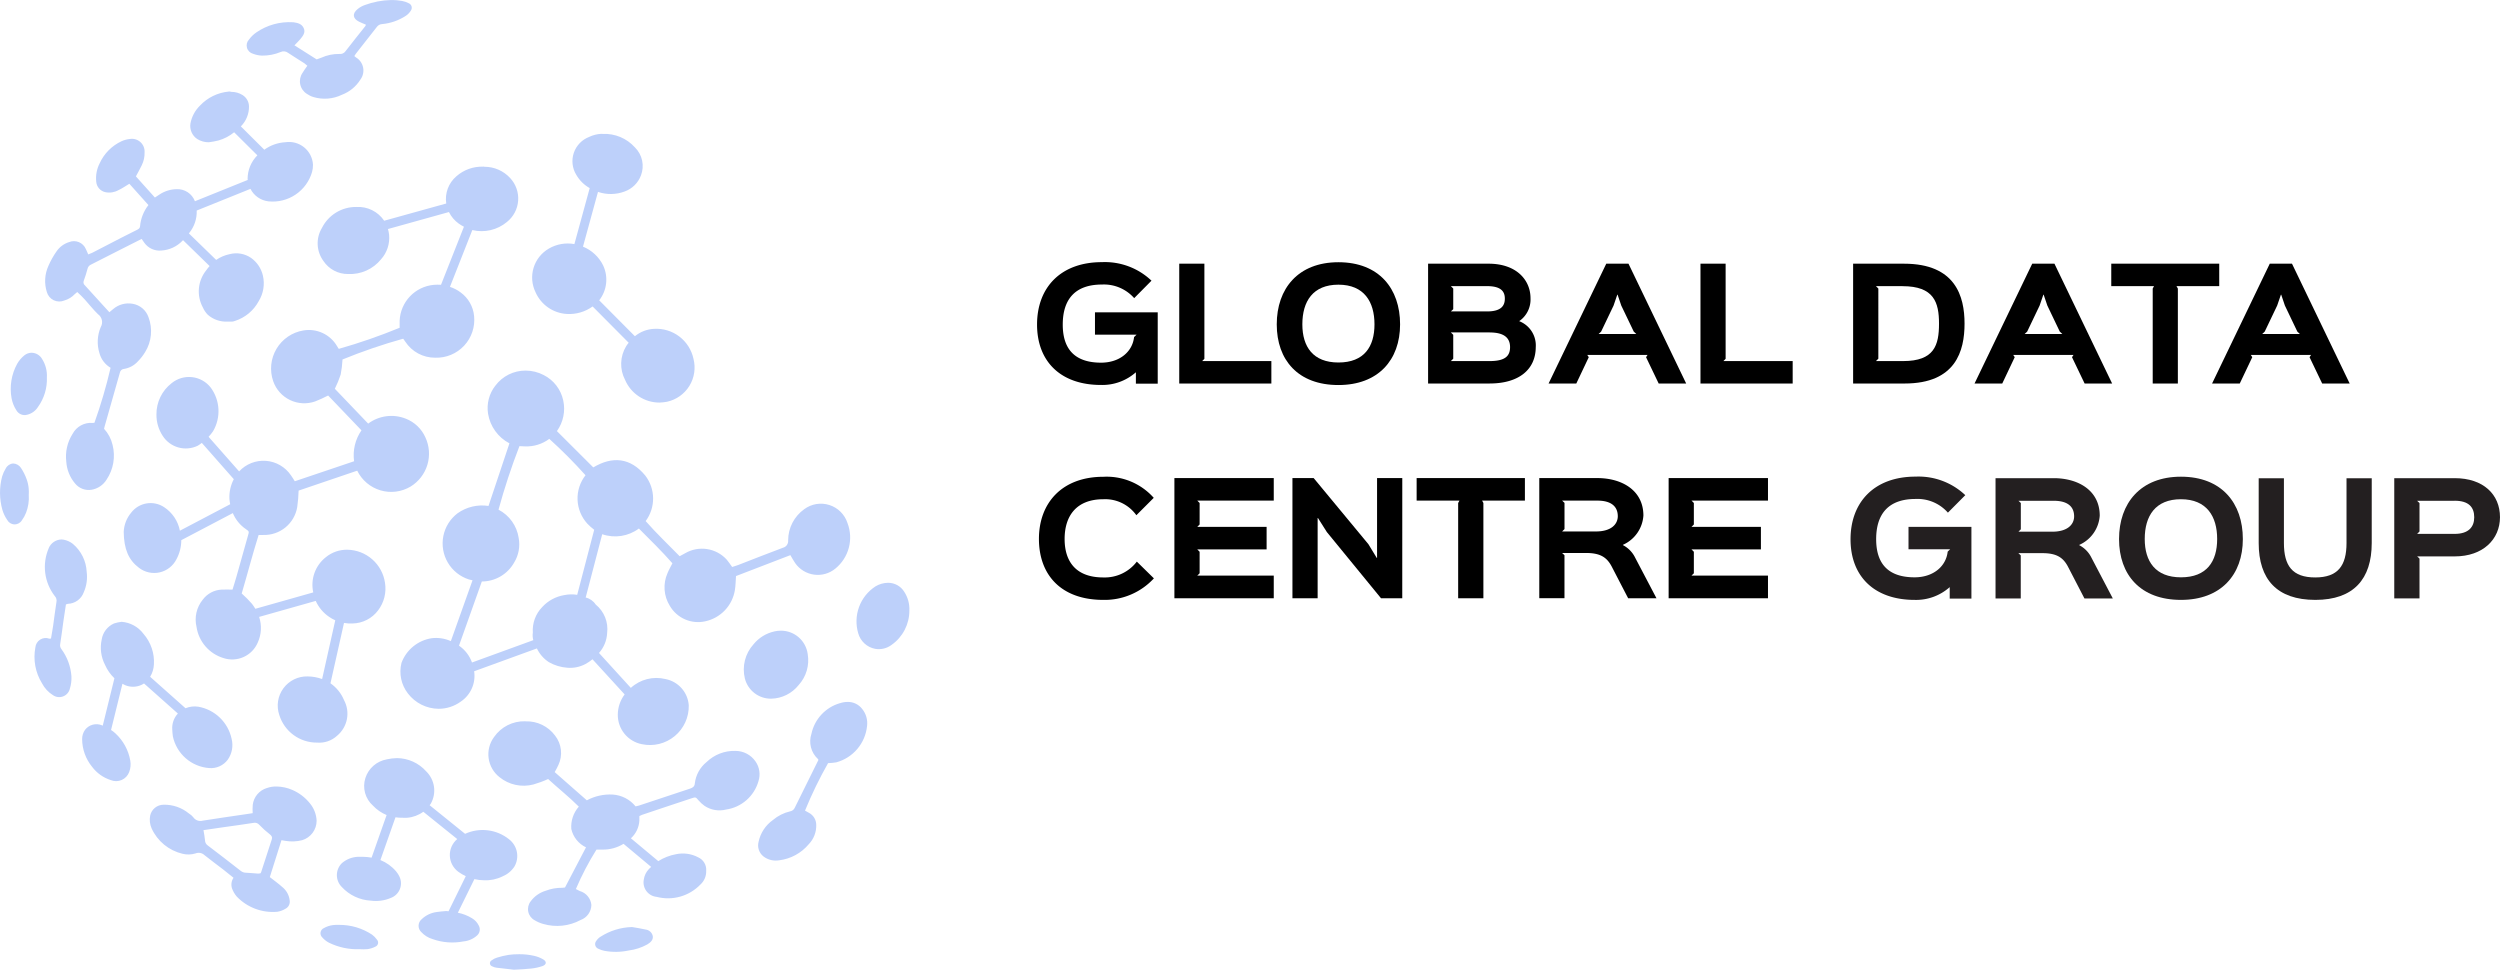 <svg xmlns="http://www.w3.org/2000/svg" xmlns:xlink="http://www.w3.org/1999/xlink" width="300" height="116.365" viewBox="0 0 300 116.365"><defs><clipPath id="a"><path d="M96.418,169.893a9.667,9.667,0,0,0-1.357.323,1.975,1.975,0,0,0-.637.323.392.392,0,0,0,.055.72,1.523,1.523,0,0,0,.526.166c.757.092,1.513.175,2.095.24.8-.046,1.44-.065,2.067-.138a6.148,6.148,0,0,0,1.357-.3c.489-.175.526-.544.083-.8A3.8,3.8,0,0,0,99.519,170a7.823,7.823,0,0,0-1.79-.194,9.008,9.008,0,0,0-1.31.083m11.055-2.178a1.773,1.773,0,0,0-.508.508.6.6,0,0,0,.258.932,2.961,2.961,0,0,0,.729.249,7.481,7.481,0,0,0,2.935-.046,6.144,6.144,0,0,0,2.205-.72c.369-.231.738-.517.664-1.006a1,1,0,0,0-.858-.784c-.535-.129-1.089-.2-1.633-.3a7.365,7.365,0,0,0-3.793,1.172m-32.123-1.4a2.893,2.893,0,0,0-1.052.351.679.679,0,0,0-.2,1.126,2.762,2.762,0,0,0,.775.618,7.726,7.726,0,0,0,3.719.794,6.4,6.4,0,0,0,.941-.009,3.027,3.027,0,0,0,.941-.3.523.523,0,0,0,.175-.849,2.523,2.523,0,0,0-.581-.591,7.086,7.086,0,0,0-3.95-1.172,5.363,5.363,0,0,0-.766.028m-8.988-6.183c-.461-.028-.923-.083-1.384-.1a1.031,1.031,0,0,1-.664-.221c-1.32-1.034-2.639-2.049-3.977-3.064a.752.752,0,0,1-.314-.6c-.028-.378-.111-.766-.185-1.227.821-.12,1.615-.24,2.4-.351,1.2-.175,2.39-.323,3.58-.517a.71.71,0,0,1,.729.24,10.894,10.894,0,0,0,1.237,1.117c.221.175.341.332.258.6-.424,1.329-.858,2.658-1.292,3.977-.009.037-.046.055-.083.12a2,2,0,0,1-.268.028h-.037m1.089-10.271a2.41,2.41,0,0,0-1.7,2.021,7.059,7.059,0,0,0-.009,1q-.443.069-.914.138c-1.689.249-3.377.489-5.066.757a1.047,1.047,0,0,1-1.163-.424,1.942,1.942,0,0,0-.508-.434,4.619,4.619,0,0,0-3.045-1.052,1.653,1.653,0,0,0-1.606,1.31,2.576,2.576,0,0,0,.175,1.532,5.452,5.452,0,0,0,3.71,3.045,2.909,2.909,0,0,0,1.541-.037,1.025,1.025,0,0,1,1.107.212c.747.591,1.5,1.154,2.261,1.735.406.314.8.646,1.209.969a1.466,1.466,0,0,0-.185,1.264,3.147,3.147,0,0,0,.581,1,6,6,0,0,0,4.845,1.818,2.607,2.607,0,0,0,.987-.36.947.947,0,0,0,.517-.969,2.413,2.413,0,0,0-.914-1.661c-.452-.406-.95-.757-1.476-1.172.461-1.458.923-2.925,1.4-4.429.231.037.36.065.489.083a4.841,4.841,0,0,0,1.993-.083,2.439,2.439,0,0,0,1.735-2.335,3.5,3.5,0,0,0-.812-2.095,5.473,5.473,0,0,0-2.113-1.606,4.912,4.912,0,0,0-1.864-.406,3.158,3.158,0,0,0-1.181.185m14.386-3.442a3.291,3.291,0,0,0-2.565,2.242,3.144,3.144,0,0,0,.914,3.313,4.683,4.683,0,0,0,1.633,1.126l-1.8,5.112A6.016,6.016,0,0,0,79,158.118c-.221,0-.443-.009-.664,0a3.152,3.152,0,0,0-1.883.757,2.012,2.012,0,0,0-.018,2.861,5.111,5.111,0,0,0,3.5,1.643,4.555,4.555,0,0,0,2.4-.332,1.865,1.865,0,0,0,1.034-2.528,2.713,2.713,0,0,0-.415-.655,4.838,4.838,0,0,0-1.883-1.357l1.809-5.131a5.227,5.227,0,0,0,.858.055c.185,0,.369.018.554,0a3.8,3.8,0,0,0,1.929-.72l4.07,3.276a2.5,2.5,0,0,0,.148,3.94,5.73,5.73,0,0,0,.877.517l-2.067,4.208c-.092-.009-.185-.028-.277-.028-.378.037-.766.055-1.154.12a3.19,3.19,0,0,0-1.781.849A1.032,1.032,0,0,0,86,167.171a2.944,2.944,0,0,0,1.31.812,7.029,7.029,0,0,0,3.728.286,2.809,2.809,0,0,0,1.652-.729.955.955,0,0,0,.185-1.172,2.06,2.06,0,0,0-.821-.886,5.183,5.183,0,0,0-1.689-.655l1.984-4.033a5.194,5.194,0,0,0,1.153.138,4.508,4.508,0,0,0,2.215-.461,3.128,3.128,0,0,0,1.44-1.19,2.531,2.531,0,0,0-.646-3.267,5.064,5.064,0,0,0-5.278-.655l-4.254-3.433c.037-.055.092-.1.129-.166a3.214,3.214,0,0,0-.544-3.9,4.745,4.745,0,0,0-3.507-1.587,6.355,6.355,0,0,0-1.218.148m16.6-4.568a4.395,4.395,0,0,0-3.737,1.9,3.483,3.483,0,0,0,.664,4.808,4.6,4.6,0,0,0,4.06.877,12.329,12.329,0,0,0,1.772-.655c1.181,1.089,2.492,2.122,3.682,3.313a3.644,3.644,0,0,0-.9,2.685,3.224,3.224,0,0,0,1.763,2.2c-.858,1.633-1.689,3.23-2.519,4.817a1.427,1.427,0,0,1-.314.037,5.368,5.368,0,0,0-2.021.36,3.452,3.452,0,0,0-1.79,1.273,1.514,1.514,0,0,0,.48,2.261,4.049,4.049,0,0,0,1.024.443,5.951,5.951,0,0,0,4.494-.471,1.964,1.964,0,0,0,1.292-1.809A1.922,1.922,0,0,0,105,162.225c-.166-.074-.323-.166-.471-.24A33.978,33.978,0,0,1,107,157.251c.221,0,.461-.009.7,0a4.656,4.656,0,0,0,2.547-.692l3.313,2.768c-.092.092-.185.166-.268.258a2.267,2.267,0,0,0-.618,1.292,1.745,1.745,0,0,0,1.56,2.049,5.4,5.4,0,0,0,5.232-1.476,2.106,2.106,0,0,0,.7-1.633,1.638,1.638,0,0,0-.969-1.643,3.93,3.93,0,0,0-2.648-.369,5.981,5.981,0,0,0-2.132.831l-3.285-2.741a3.1,3.1,0,0,0,1.015-2.113c.009-.185,0-.36,0-.554a3.246,3.246,0,0,1,.323-.148l2.381-.8c1.181-.4,2.362-.794,3.553-1.181.508-.166.5-.157.84.24a3.932,3.932,0,0,0,.738.674,3.223,3.223,0,0,0,2.565.434,4.753,4.753,0,0,0,3.894-3.414,2.68,2.68,0,0,0-.351-2.353,2.929,2.929,0,0,0-2.427-1.273,4.773,4.773,0,0,0-3.451,1.338,3.865,3.865,0,0,0-1.412,2.575c-.028.351-.231.5-.554.609q-3.073,1.01-6.146,2.039c-.12.037-.249.065-.406.1a3.845,3.845,0,0,0-2.741-1.421,5.878,5.878,0,0,0-3.11.692c-1.3-1.144-2.575-2.261-3.857-3.387.175-.323.332-.581.443-.849a3.378,3.378,0,0,0-.4-3.534,4.211,4.211,0,0,0-3.525-1.707.2.2,0,0,0-.074-.009m37.77-2.169a4.887,4.887,0,0,0-3.405,3.673,2.874,2.874,0,0,0,.784,3.027c.028.028.028.065.055.111-.941,1.91-1.892,3.83-2.842,5.74a.736.736,0,0,1-.544.424,4.968,4.968,0,0,0-2.076,1.043,4.283,4.283,0,0,0-1.716,2.6,1.689,1.689,0,0,0,.572,1.763,2.434,2.434,0,0,0,1.9.471,5.51,5.51,0,0,0,3.544-1.929,3.192,3.192,0,0,0,.9-2.325,1.633,1.633,0,0,0-.886-1.449c-.157-.092-.314-.175-.461-.258a49.047,49.047,0,0,1,2.768-5.7,7.01,7.01,0,0,0,.978-.092,5.042,5.042,0,0,0,3.7-4.365,2.713,2.713,0,0,0-.581-2.039,2.146,2.146,0,0,0-1.744-.849,3.05,3.05,0,0,0-.941.157m-7.844-8.619a4.461,4.461,0,0,0-2.519,1.55,4.516,4.516,0,0,0-1.034,4.106,3.218,3.218,0,0,0,3.165,2.418,4.318,4.318,0,0,0,3.285-1.633,4.414,4.414,0,0,0,1.089-3.728,3.234,3.234,0,0,0-3.2-2.8,3.65,3.65,0,0,0-.784.083m-79.278-.941a2.527,2.527,0,0,0-1.458,1.919,4.515,4.515,0,0,0,.4,3.045,4.991,4.991,0,0,0,1.126,1.606l-1.4,5.684c-.037-.009-.074-.037-.111-.046a1.72,1.72,0,0,0-2.012.544,1.889,1.889,0,0,0-.351,1.135,5.3,5.3,0,0,0,1.2,3.313,4.491,4.491,0,0,0,2.233,1.587,1.675,1.675,0,0,0,2.215-.969,2.575,2.575,0,0,0,.129-1.375,5.806,5.806,0,0,0-1.79-3.267,3.5,3.5,0,0,0-.517-.4l1.366-5.546a2.955,2.955,0,0,0,.341.175,2.418,2.418,0,0,0,2.252-.212l4.06,3.608a2.554,2.554,0,0,0-.674,1.919,8.167,8.167,0,0,0,.074.831,4.817,4.817,0,0,0,4.346,3.793,2.512,2.512,0,0,0,2.242-1.006,3.05,3.05,0,0,0,.461-2.5,4.967,4.967,0,0,0-4-3.857,2.861,2.861,0,0,0-1.532.185l-4.245-3.774a3.142,3.142,0,0,0,.452-1.486,5.1,5.1,0,0,0-1.246-3.663,3.623,3.623,0,0,0-2.63-1.449,4.81,4.81,0,0,0-.923.2m91.394-4.457a5.01,5.01,0,0,0-2.076,5.638,2.618,2.618,0,0,0,2.039,1.864,2.554,2.554,0,0,0,1.956-.471,5.017,5.017,0,0,0,2.141-4.134,3.781,3.781,0,0,0-.609-2.233,2.266,2.266,0,0,0-1.947-1.089,2.972,2.972,0,0,0-1.5.424m-99.219-4.577a5.693,5.693,0,0,0,.72,5.74.8.8,0,0,1,.2.747c-.157.95-.258,1.91-.4,2.87-.074.508-.166,1.006-.249,1.486a1.145,1.145,0,0,1-.194.018A1.243,1.243,0,0,0,39.666,133a6.03,6.03,0,0,0,.794,4.291,3.661,3.661,0,0,0,1.31,1.421,1.311,1.311,0,0,0,2.039-.784,4.247,4.247,0,0,0,.185-1.476,6.24,6.24,0,0,0-1.2-3.257.724.724,0,0,1-.148-.609c.148-.914.258-1.836.388-2.759.092-.655.194-1.32.3-1.993a1,1,0,0,1,.221-.074,2.1,2.1,0,0,0,1.919-1.384,4.6,4.6,0,0,0,.351-2.455,4.679,4.679,0,0,0-1.661-3.359,2.535,2.535,0,0,0-1.1-.5,1.318,1.318,0,0,0-.268-.028,1.713,1.713,0,0,0-1.532,1.052m-5.149-9.579a4.261,4.261,0,0,0-.434.96,7.6,7.6,0,0,0,.028,4.014,4.219,4.219,0,0,0,.572,1.2,1.015,1.015,0,0,0,1.763.065,3.909,3.909,0,0,0,.508-.923,4.924,4.924,0,0,0,.323-2.132,5.417,5.417,0,0,0-.009-.775,4.331,4.331,0,0,0-.24-1.089,6.264,6.264,0,0,0-.692-1.384,1.16,1.16,0,0,0-.932-.526,1.077,1.077,0,0,0-.886.591m65.223-3.544a58.624,58.624,0,0,1,4.346,4.365,4.5,4.5,0,0,0,.221,5.814,6.561,6.561,0,0,0,.821.729l-2.039,7.807a4.277,4.277,0,0,0-1.569.037,4.6,4.6,0,0,0-2.639,1.44,4,4,0,0,0-1.117,3.064,2.137,2.137,0,0,0,.055.9L92.062,134.8a4.143,4.143,0,0,0-1.56-2.021l2.741-7.7a4.457,4.457,0,0,0,3.876-2.27,4.175,4.175,0,0,0,.544-2.962,4.582,4.582,0,0,0-2.418-3.387,78.116,78.116,0,0,1,2.51-7.622q.332.028.664.028a4.561,4.561,0,0,0,2.916-.9m-6.478-6.377a4.357,4.357,0,0,0-.867,3.359,4.9,4.9,0,0,0,2.565,3.553c-.84,2.519-1.67,5-2.51,7.512a5.084,5.084,0,0,0-3.71.877,4.542,4.542,0,0,0,1.357,7.945,3.683,3.683,0,0,0,.434.1l-2.6,7.3a4.331,4.331,0,0,0-2.289-.351,4.612,4.612,0,0,0-3.636,2.962,4.272,4.272,0,0,0,.775,3.673,4.678,4.678,0,0,0,3.682,1.836,4.5,4.5,0,0,0,2.639-.849,3.721,3.721,0,0,0,1.624-3.654l7.53-2.741a4.026,4.026,0,0,0,1.43,1.643,5.2,5.2,0,0,0,2.215.674,3.913,3.913,0,0,0,2.159-.434,5.274,5.274,0,0,0,.867-.581l3.857,4.217a4.1,4.1,0,0,0-.821,2.418,3.575,3.575,0,0,0,2.879,3.553,4.66,4.66,0,0,0,5.638-4.669,3.457,3.457,0,0,0-2.8-3.147,4.55,4.55,0,0,0-4.153,1.061l-3.82-4.19a3.862,3.862,0,0,0,.978-2.39,3.8,3.8,0,0,0-1.375-3.424,1.973,1.973,0,0,0-1.2-.84l1.984-7.595a4.764,4.764,0,0,0,4.4-.683c1.375,1.384,2.759,2.722,4.023,4.171-.212.424-.434.794-.591,1.19A4.2,4.2,0,0,0,115.8,128a3.929,3.929,0,0,0,4.263,1.855,4.576,4.576,0,0,0,3.544-3.728c.092-.544.092-1.1.138-1.7q3.225-1.232,6.524-2.51c.212.351.369.664.572.95a3.312,3.312,0,0,0,4.826.664,4.814,4.814,0,0,0,1.458-5.454,3.355,3.355,0,0,0-5.2-1.67A4.6,4.6,0,0,0,130,120.145a.828.828,0,0,1-.628.886c-1.8.674-3.58,1.375-5.361,2.067-.24.092-.489.157-.729.24-.24-.323-.424-.618-.655-.886a4.016,4.016,0,0,0-5-.757c-.2.12-.415.221-.646.351-1.384-1.421-2.805-2.759-4.079-4.217a4.527,4.527,0,0,0-.046-5.463c-1.79-2.169-3.95-2.344-6.238-.978-1.458-1.458-2.879-2.87-4.365-4.356a4.611,4.611,0,0,0,.757-3.682,4.451,4.451,0,0,0-2.344-3.045,4.711,4.711,0,0,0-2.169-.535,4.5,4.5,0,0,0-3.636,1.818M38.346,97.943a3.6,3.6,0,0,0-.858,1.006,6.258,6.258,0,0,0-.674,4.153,3.983,3.983,0,0,0,.572,1.43,1.136,1.136,0,0,0,1.3.535,2.1,2.1,0,0,0,1.283-.914,5.7,5.7,0,0,0,1.08-3.59,3.7,3.7,0,0,0-.554-2.15,1.483,1.483,0,0,0-1.273-.784,1.4,1.4,0,0,0-.877.314M93.41,75.3a4.63,4.63,0,0,0-3.221,1.154,3.59,3.59,0,0,0-1.218,3.267l-7.447,2.067a3.758,3.758,0,0,0-3.331-1.652,4.552,4.552,0,0,0-4.134,2.51,3.577,3.577,0,0,0,.166,3.959,3.515,3.515,0,0,0,2.981,1.578,4.787,4.787,0,0,0,3.94-1.763,3.856,3.856,0,0,0,.969-2.944,4,4,0,0,0-.138-.692l7.318-2.039a3.771,3.771,0,0,0,1.172,1.384,4.927,4.927,0,0,0,.628.378l-2.75,6.967a5.7,5.7,0,0,0-.886.009,4.512,4.512,0,0,0-4.079,4.291v.858a67.912,67.912,0,0,1-7.29,2.528.092.092,0,0,1-.046-.037c-.055-.092-.111-.194-.175-.286a3.916,3.916,0,0,0-4.042-1.883,4.635,4.635,0,0,0-3.617,6.1,3.945,3.945,0,0,0,5.029,2.418,16.235,16.235,0,0,0,1.56-.711c1.3,1.357,2.63,2.759,4,4.18a5.252,5.252,0,0,0-.886,3.71c-2.409.812-4.752,1.6-7.115,2.4-.157-.249-.3-.489-.461-.711a3.981,3.981,0,0,0-6.22-.471l-3.664-4.153a5.433,5.433,0,0,0,.535-.664,4.765,4.765,0,0,0-.277-5.241,3.3,3.3,0,0,0-4.688-.535,4.691,4.691,0,0,0-1.827,3.783,4.586,4.586,0,0,0,.747,2.538,3.291,3.291,0,0,0,4.208,1.19,4.618,4.618,0,0,0,.489-.341l3.839,4.356a4.6,4.6,0,0,0-.526,2.344,5.233,5.233,0,0,0,.092.664l-6.035,3.174a4.363,4.363,0,0,0-1.892-2.824,2.934,2.934,0,0,0-3.95.655,3.842,3.842,0,0,0-.9,2.307c.028,2.058.572,3.368,1.836,4.319a2.992,2.992,0,0,0,4.485-1.015,4.874,4.874,0,0,0,.591-2.307l6.183-3.248a4.316,4.316,0,0,0,1.56,1.919c.415.277.4.3.258.784-.461,1.633-.914,3.257-1.375,4.891-.148.535-.323,1.061-.48,1.587-.471,0-.886-.018-1.292,0a3,3,0,0,0-2.289,1.218,3.787,3.787,0,0,0-.738,3.267,4.621,4.621,0,0,0,3.221,3.728,3.336,3.336,0,0,0,4.125-1.855,4.226,4.226,0,0,0,.166-3.082l6.792-1.919a4.561,4.561,0,0,0,1.615,1.919,4.058,4.058,0,0,0,.729.406l-1.578,7.05a5.223,5.223,0,0,0-1.735-.314,3.5,3.5,0,0,0-3.4,4.642,4.7,4.7,0,0,0,4.531,3.3,3.15,3.15,0,0,0,2.409-.831,3.44,3.44,0,0,0,.821-4.273,4.6,4.6,0,0,0-1.624-2.012l1.624-7.244a4.7,4.7,0,0,0,1.024.065,3.92,3.92,0,0,0,3.073-1.578,4.326,4.326,0,0,0,.821-3.313,4.639,4.639,0,0,0-4.5-3.959,3.96,3.96,0,0,0-2.584.886,4.209,4.209,0,0,0-1.523,4.236l-6.949,1.966a6.005,6.005,0,0,0-.4-.591,13.092,13.092,0,0,0-1.237-1.246c.683-2.307,1.292-4.679,2.03-7.022.231,0,.4-.009.563,0a4.009,4.009,0,0,0,4.07-3.35,17.954,17.954,0,0,0,.166-1.975c2.344-.794,4.7-1.6,7.032-2.39a4.54,4.54,0,0,0,6.4,1.91,4.625,4.625,0,0,0,1.781-5.906,4.271,4.271,0,0,0-2.372-2.252,4.67,4.67,0,0,0-4.494.6q-2.035-2.118-4-4.18a12.849,12.849,0,0,0,.7-1.707,12.915,12.915,0,0,0,.221-1.809,66.073,66.073,0,0,1,7.281-2.492c.074.111.166.231.249.351a4.253,4.253,0,0,0,3.59,1.929,4.542,4.542,0,0,0,4.669-5.011,3.956,3.956,0,0,0-1.615-2.824,4.258,4.258,0,0,0-1.283-.664l2.685-6.819a4.74,4.74,0,0,0,4.153-.969,3.6,3.6,0,0,0,.4-5.26,4.178,4.178,0,0,0-3.1-1.366.2.2,0,0,0-.148-.018m12.735-3.571a3.12,3.12,0,0,0-1.569,4.549,4.259,4.259,0,0,0,1.615,1.6l-1.836,6.718a4.492,4.492,0,0,0-3.073.544,4.013,4.013,0,0,0-1.587,5.241,4.375,4.375,0,0,0,3.747,2.6,4.794,4.794,0,0,0,3.1-.9l4.328,4.356a3.264,3.264,0,0,0-.3.406,4.112,4.112,0,0,0-.129,4.06,4.485,4.485,0,0,0,4.116,2.713,6.436,6.436,0,0,0,.914-.1,4.2,4.2,0,0,0,3.174-5.149,4.553,4.553,0,0,0-4.715-3.6,3.905,3.905,0,0,0-2.316.886l-4.282-4.309a4.025,4.025,0,0,0,.48-4.171,4.65,4.65,0,0,0-2.427-2.27l1.8-6.57a4.74,4.74,0,0,0,3.193-.046,3.266,3.266,0,0,0,1.966-1.938,3.141,3.141,0,0,0-.729-3.359,4.894,4.894,0,0,0-3.867-1.615,1.116,1.116,0,0,0-.175-.009,3.881,3.881,0,0,0-1.43.36M62.856,66.291a5.416,5.416,0,0,0-3.433,1.679A4.03,4.03,0,0,0,58.279,70.1a1.883,1.883,0,0,0,.812,1.883,2.542,2.542,0,0,0,1.393.388,9.6,9.6,0,0,0,1.144-.212,5.153,5.153,0,0,0,1.892-.987l2.787,2.768a4.015,4.015,0,0,0-1.172,2.842c.009.028.009.074.018.111l-6.34,2.556A2.239,2.239,0,0,0,56.627,78a3.836,3.836,0,0,0-2.1.664c-.166.1-.332.212-.517.341-.794-.886-1.55-1.726-2.279-2.538.249-.48.5-.9.7-1.329a3.277,3.277,0,0,0,.341-1.569,1.521,1.521,0,0,0-1.79-1.587,3.149,3.149,0,0,0-.96.258,5.38,5.38,0,0,0-2.648,2.676,3.9,3.9,0,0,0-.406,2.159,1.393,1.393,0,0,0,1.126,1.292,2.276,2.276,0,0,0,1.56-.258c.434-.2.831-.48,1.292-.757.757.84,1.513,1.689,2.289,2.556a4.772,4.772,0,0,0-1.006,2.547c-.018.249-.194.341-.378.434-.6.3-1.2.6-1.79.9-1.19.609-2.381,1.227-3.571,1.846a5.15,5.15,0,0,1-.48.194c-.111-.24-.185-.452-.286-.646a1.552,1.552,0,0,0-2.012-.831,2.843,2.843,0,0,0-1.5,1.107,9.809,9.809,0,0,0-.978,1.744,4.379,4.379,0,0,0-.185,3.156,1.551,1.551,0,0,0,2.095,1,2.775,2.775,0,0,0,1.264-.775,2.459,2.459,0,0,1,.286-.24c.314.3.618.572.886.877.535.591,1.024,1.227,1.6,1.781a1.168,1.168,0,0,1,.332,1.55,4.529,4.529,0,0,0-.157,3.119,2.925,2.925,0,0,0,1.338,1.763,60.024,60.024,0,0,1-1.938,6.6.792.792,0,0,1-.212.018,2.487,2.487,0,0,0-2.409,1.31,5.083,5.083,0,0,0-.757,3.35,4.49,4.49,0,0,0,1.043,2.593,2.115,2.115,0,0,0,1.993.766,2.637,2.637,0,0,0,1.8-1.218,5.18,5.18,0,0,0,.72-4.162,4.286,4.286,0,0,0-1.024-1.938c.028-.111.046-.2.074-.3.609-2.15,1.218-4.291,1.827-6.441a.542.542,0,0,1,.5-.443,2.835,2.835,0,0,0,1.643-.886,6.078,6.078,0,0,0,.886-1.135,4.745,4.745,0,0,0,.406-4.18,2.433,2.433,0,0,0-1.91-1.615,2.828,2.828,0,0,0-2.335.637c-.157.12-.3.249-.452.378-.268-.286-.48-.517-.692-.757-.747-.821-1.495-1.652-2.242-2.464A.48.48,0,0,1,45.47,89c.166-.471.332-.941.452-1.43a.719.719,0,0,1,.434-.526c1.144-.572,2.289-1.163,3.433-1.744.858-.434,1.726-.877,2.63-1.329.138.194.231.332.323.461a2.24,2.24,0,0,0,2.039.932A3.806,3.806,0,0,0,57.31,84.2c.028-.028.046-.055.074-.083l3.193,3.11a4.446,4.446,0,0,0-.406.508,4.032,4.032,0,0,0-.406,4.457,2.982,2.982,0,0,0,.581.867,3.31,3.31,0,0,0,2.409.831c.185,0,.369.009.554,0a1.388,1.388,0,0,0,.323-.083,4.935,4.935,0,0,0,2.833-2.362,4.078,4.078,0,0,0,.508-3.064,3.593,3.593,0,0,0-1.421-2.132,3.146,3.146,0,0,0-2.565-.452,4.419,4.419,0,0,0-1.624.692l-3.276-3.184c.018-.018.037-.046.055-.065a4.023,4.023,0,0,0,.886-2.676l6.45-2.6a2.778,2.778,0,0,0,2.169,1.5,4.92,4.92,0,0,0,5.223-3.525,3.174,3.174,0,0,0,.111-.877,2.888,2.888,0,0,0-3.322-2.695,4.76,4.76,0,0,0-2.519.9l-2.815-2.8a3.331,3.331,0,0,0,.978-2.409,1.635,1.635,0,0,0-.766-1.347,2.516,2.516,0,0,0-1.366-.388.649.649,0,0,0-.314-.037m19.48-10.981a9.7,9.7,0,0,0-3.138.6,2.774,2.774,0,0,0-.867.489c-.664.544-.581,1.135.185,1.513.258.129.535.231.812.351a.443.443,0,0,1-.074.185c-.784,1-1.587,1.975-2.353,2.981a.788.788,0,0,1-.757.351,5.028,5.028,0,0,0-2.169.452c-.185.074-.378.138-.554.2-.9-.563-1.763-1.117-2.667-1.689.277-.3.517-.5.711-.747.3-.378.646-.775.406-1.31s-.738-.637-1.246-.711H70.57a6.977,6.977,0,0,0-4.383,1.218,3.646,3.646,0,0,0-.877.849,1.033,1.033,0,0,0,.48,1.716,3.313,3.313,0,0,0,1.08.221,5.632,5.632,0,0,0,2.233-.434.856.856,0,0,1,.886.1c.646.434,1.32.84,1.975,1.264a3.117,3.117,0,0,1,.341.286c-.212.3-.415.572-.581.858a1.777,1.777,0,0,0,.517,2.51,2.758,2.758,0,0,0,.794.388,4.723,4.723,0,0,0,3.424-.277,4.463,4.463,0,0,0,2.205-1.809,1.827,1.827,0,0,0-.535-2.676,1.289,1.289,0,0,1-.185-.157,2.572,2.572,0,0,1,.185-.286c.849-1.08,1.7-2.169,2.547-3.248a.819.819,0,0,1,.572-.3,6.226,6.226,0,0,0,2.916-1.024,2.051,2.051,0,0,0,.563-.6.586.586,0,0,0-.268-.886,2.723,2.723,0,0,0-.784-.268,8.133,8.133,0,0,0-1.246-.12h-.092Z" transform="translate(-35.423 -55.3)"/></clipPath><linearGradient id="b" x1="1.277" y1="0.802" x2="1.285" y2="0.802" gradientUnits="objectBoundingBox"><stop offset="0" stop-color="#bdd0fa"/><stop offset="0.029" stop-color="#b8cdf7"/><stop offset="0.703" stop-color="#3d8da8"/><stop offset="1" stop-color="#0c7489"/></linearGradient></defs><g transform="translate(-35.423 744.072)"><path d="M2456.416,689.736h-2.621v-1.375a6.074,6.074,0,0,1-4.2,1.532c-4.882,0-7.7-2.851-7.7-7.272,0-4.5,2.888-7.521,7.8-7.521a8.16,8.16,0,0,1,5.97,2.224l-2.086,2.1a4.87,4.87,0,0,0-3.885-1.643c-3.22,0-4.725,1.763-4.725,4.826,0,2.925,1.421,4.577,4.614,4.577,2.224,0,3.774-1.3,3.968-3.082l.3-.286h-5v-2.685h7.549v8.6Z" transform="translate(-2184.407 -1361.977)" fill="#231f20"/><path d="M2644.473,691.533h-3.405l-1.975-3.811c-.591-1.126-1.4-1.624-3.082-1.624h-2.87l.286.268v5.168H2630.4V677.1h6.986c2.87,0,5.518,1.421,5.518,4.5a4.138,4.138,0,0,1-2.455,3.507v.037a3.346,3.346,0,0,1,1.458,1.495Zm-7.087-11.72h-4.236l.286.268v3.156l-.286.286h4.06c1.855,0,2.621-.886,2.621-1.836,0-1.237-.858-1.873-2.445-1.873" transform="translate(-2355.513 -1363.792)" fill="#231f20"/><path d="M2798.429,689.983c-4.863,0-7.429-3.008-7.429-7.3s2.565-7.484,7.429-7.484c4.9,0,7.428,3.184,7.428,7.484s-2.639,7.3-7.428,7.3m0-12.079c-3.064,0-4.346,1.993-4.346,4.771,0,2.695,1.283,4.6,4.346,4.6,3.1,0,4.346-1.9,4.346-4.6s-1.246-4.771-4.346-4.771" transform="translate(-2501.292 -1362.068)" fill="#231f20"/><path d="M2986.165,684.979c0,4.309-2.168,6.819-6.764,6.819-4.614,0-6.8-2.473-6.8-6.819V677.2h3.027v7.77c0,2.722,1,4.134,3.756,4.134,2.722,0,3.756-1.4,3.756-4.134V677.2h3.027Z" transform="translate(-2666.135 -1363.883)" fill="#231f20"/><path d="M3156.144,686.485h-4.5l.286.268v4.771H3148.9V677.1h7.253c3.424,0,5.435,1.938,5.435,4.688-.009,2.639-2.021,4.7-5.445,4.7m0-6.672h-4.5l.286.268V683.5l-.286.286h4.5c1.689,0,2.353-.84,2.353-1.993,0-1.218-.665-1.984-2.353-1.984" transform="translate(-2826.166 -1363.792)" fill="#231f20"/><path d="M1398.47,410.78h-2.611v-1.366a6.072,6.072,0,0,1-4.19,1.523c-4.863,0-7.669-2.842-7.669-7.244,0-4.494,2.879-7.493,7.779-7.493a8.116,8.116,0,0,1,5.952,2.224l-2.076,2.095a4.838,4.838,0,0,0-3.866-1.633c-3.211,0-4.706,1.753-4.706,4.808,0,2.916,1.421,4.568,4.6,4.568,2.215,0,3.765-1.3,3.959-3.073l.3-.286h-4.992v-2.685h7.53v8.564Z" transform="translate(-1224.13 -1108.814)"/><path d="M1579.955,412.577H1568.9V398.2h3.018v11.415l-.268.268h8.305Z" transform="translate(-1391.968 -1110.629)"/><path d="M1703.1,411.037c-4.845,0-7.4-3-7.4-7.281s2.556-7.456,7.4-7.456c4.882,0,7.4,3.174,7.4,7.456s-2.63,7.281-7.4,7.281m0-12.043c-3.054,0-4.328,1.993-4.328,4.762,0,2.685,1.283,4.577,4.328,4.577,3.091,0,4.328-1.9,4.328-4.577,0-2.7-1.237-4.762-4.328-4.762" transform="translate(-1507.067 -1108.905)"/><path d="M1899.9,412.577h-7.4V398.2h7.262c3.322,0,5.029,1.938,5.029,4.153a3.147,3.147,0,0,1-1.347,2.731v.018a3.121,3.121,0,0,1,1.975,3.128c-.018,2.713-2.076,4.346-5.518,4.346m-.323-11.683h-4.346l.286.286v2.482l-.286.268h4.346c1.744,0,2.132-.729,2.132-1.541,0-.9-.517-1.495-2.132-1.495m.323,5.555h-4.669l.286.286V409.6l-.286.286h4.669c1.956,0,2.436-.692,2.436-1.689-.009-.978-.572-1.744-2.436-1.744" transform="translate(-1685.706 -1110.629)"/><path d="M2065.709,412.577h-3.3l-1.513-3.156.175-.268h-7.226l.176.268-1.495,3.156H2049.2l6.921-14.377h2.667Zm-5.989-5.943-.3-.286-1.5-3.128-.443-1.31-.037.018L2057,403.22l-1.495,3.128-.3.286Z" transform="translate(-1827.946 -1110.629)"/><path d="M2257.764,412.577H2246.7V398.2h3.018v11.415l-.268.268h8.314Z" transform="translate(-2007.22 -1110.629)"/><path d="M2451.383,412.577H2445.2V398.2h6.109c6.183,0,7.262,3.922,7.262,7.189s-1.042,7.189-7.188,7.189m-.249-11.683h-3.193l.286.286V409.6l-.286.286h3.267c3.728,0,4.3-1.9,4.3-4.494,0-2.556-.609-4.494-4.374-4.494" transform="translate(-2187.403 -1110.629)"/><path d="M2619.609,412.577h-3.3l-1.513-3.156.175-.268h-7.226l.176.268-1.495,3.156H2603.1l6.921-14.377h2.667Zm-5.98-5.943-.3-.286-1.495-3.128-.443-1.31-.037.018-.443,1.292-1.495,3.128-.3.286Z" transform="translate(-2330.732 -1110.629)"/><path d="M2793.856,400.895h-5.131l.166.286v11.4h-3.018v-11.4l.157-.286H2780.9V398.2h12.956Z" transform="translate(-2492.125 -1110.629)"/><path d="M2928.509,412.577h-3.3l-1.513-3.156.175-.268h-7.226l.176.268-1.5,3.156H2912l6.921-14.377h2.667Zm-5.98-5.943-.3-.286-1.495-3.128-.443-1.31-.037.018-.443,1.292-1.495,3.128-.3.286Z" transform="translate(-2611.126 -1110.629)"/><path d="M1400.2,687.49a8.036,8.036,0,0,1-6.072,2.584c-5.075,0-7.724-3.008-7.724-7.318s2.759-7.456,7.742-7.456a7.542,7.542,0,0,1,6.035,2.528l-2.085,2.086a4.6,4.6,0,0,0-3.95-1.919c-3.276,0-4.66,2.03-4.66,4.771,0,2.648,1.3,4.614,4.642,4.614a4.836,4.836,0,0,0,4.023-1.9Z" transform="translate(-1226.309 -1362.159)"/><path d="M1574.523,691.423H1562.6V677h11.923v2.7h-9.182l.286.286v2.584l-.286.286h8.324v2.7h-8.324l.286.286v2.584l-.286.277h9.182Z" transform="translate(-1386.249 -1363.702)"/><path d="M1729.278,691.423h-2.547l-6.5-7.945-1.07-1.689h-.037v9.634H1716.1V677h2.547l6.57,7.936,1,1.643h.037V677h3.027Z" transform="translate(-1525.584 -1363.702)"/><path d="M1890.593,679.7h-5.14l.157.286v11.433h-3.027V679.99l.157-.286h-5.14V677h12.993Z" transform="translate(-1672.181 -1363.702)"/><path d="M2051.164,691.423h-3.4l-1.975-3.811c-.591-1.126-1.4-1.624-3.082-1.624h-2.87l.286.268v5.158H2037.1V677h6.976c2.87,0,5.518,1.421,5.518,4.5a4.138,4.138,0,0,1-2.454,3.507v.037a3.348,3.348,0,0,1,1.458,1.495Zm-7.087-11.719h-4.236l.286.268v3.147l-.286.286h4.06c1.855,0,2.621-.886,2.621-1.836-.009-1.218-.858-1.864-2.445-1.864" transform="translate(-1816.963 -1363.702)"/><path d="M2217.222,691.423H2205.3V677h11.922v2.7h-9.182l.286.286v2.584l-.286.286h8.333v2.7h-8.333l.286.286v2.584l-.286.277h9.182Z" transform="translate(-1969.641 -1363.702)"/><g transform="translate(35.423 -744.072)"><g transform="translate(0 0)" clip-path="url(#a)"><rect width="109.232" height="116.356" transform="translate(-0.094 0.009)" fill="url(#b)"/></g></g></g></svg>
